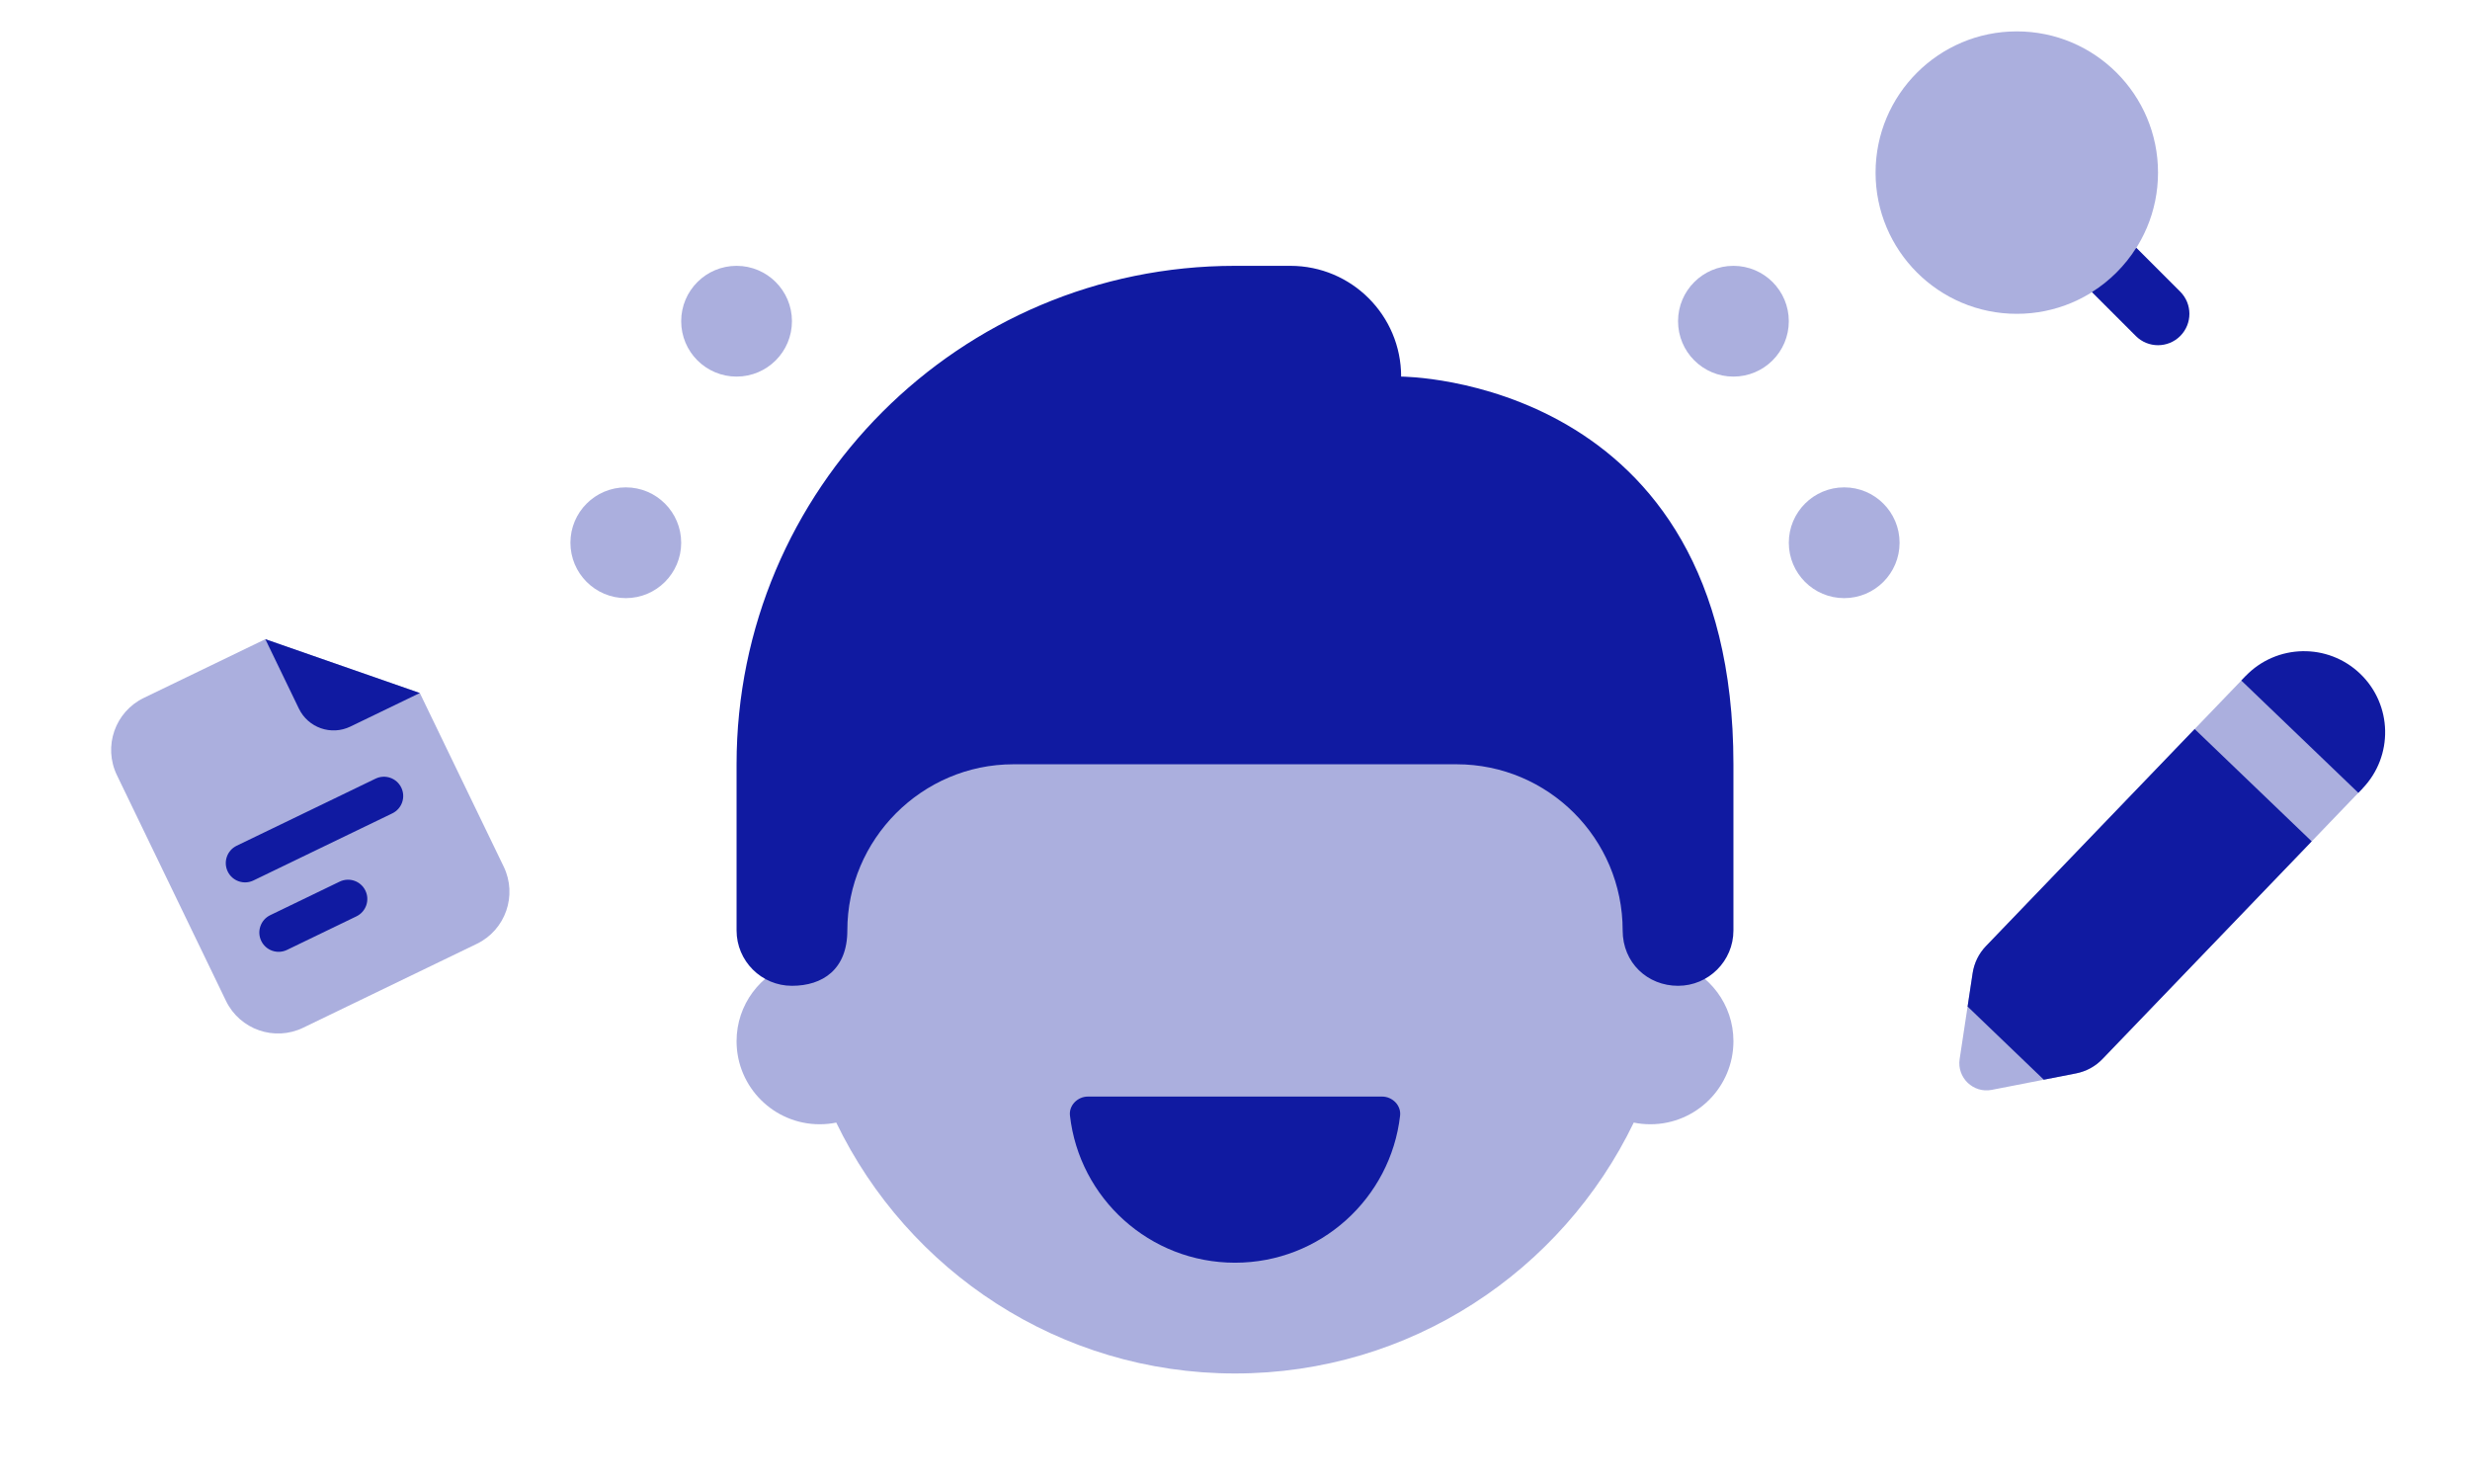 <svg width="223" height="134" viewBox="0 0 223 134" fill="none" xmlns="http://www.w3.org/2000/svg">
<g clip-path="url(#clip0_407_475)">
<path opacity="0.35" d="M20.399 90.355L10.555 69.981C9.3 67.384 10.388 64.262 12.985 63.008L23.956 57.707L37.903 62.567L45.475 78.239C46.73 80.836 45.642 83.958 43.045 85.213L27.372 92.785C24.776 94.04 21.654 92.952 20.399 90.355Z" fill="#101AA1"/>
<path d="M26.985 63.976L23.956 57.707L37.903 62.567L31.634 65.596C29.902 66.433 27.822 65.708 26.985 63.976Z" fill="#101AA1"/>
<path d="M32.18 82.73L25.911 85.759C25.046 86.177 24.004 85.814 23.587 84.949C23.169 84.084 23.531 83.042 24.396 82.624L30.665 79.595C31.531 79.177 32.572 79.54 32.99 80.406C33.408 81.271 33.045 82.312 32.18 82.73Z" fill="#101AA1"/>
<path d="M35.42 73.432L22.882 79.49C22.017 79.908 20.976 79.545 20.558 78.68C20.14 77.815 20.502 76.773 21.367 76.355L33.906 70.298C34.771 69.88 35.812 70.243 36.23 71.108C36.648 71.973 36.285 73.014 35.42 73.432Z" fill="#101AA1"/>
</g>
<path opacity="0.35" d="M202.732 61.044L179.298 85.418C178.656 86.086 178.237 86.935 178.098 87.851L176.923 95.616C176.669 97.297 178.154 98.72 179.823 98.395L187.442 96.908C188.346 96.731 189.174 96.28 189.811 95.616L213.299 71.183L202.732 61.044Z" fill="#101AA1"/>
<path d="M198.142 65.82L179.298 85.418C178.657 86.086 178.238 86.935 178.098 87.851L177.64 90.873L184.52 97.476L187.44 96.906C188.344 96.729 189.172 96.278 189.81 95.614L208.706 75.958L198.142 65.82Z" fill="#101AA1"/>
<path d="M212.92 71.579L213.3 71.183C216.1 68.265 216.005 63.629 213.087 60.829C210.169 58.029 205.533 58.124 202.733 61.042L202.353 61.439L212.92 71.579Z" fill="#101AA1"/>
<path d="M196.837 26.33C196.43 25.924 194.086 23.579 192.869 22.362C191.85 23.98 190.48 25.35 188.862 26.369C190.079 27.586 192.424 29.93 192.83 30.337C193.937 31.443 195.73 31.443 196.837 30.337C197.943 29.23 197.943 27.437 196.837 26.33Z" fill="#101AA1"/>
<path opacity="0.35" d="M182.083 28.333C189.125 28.333 194.833 22.625 194.833 15.583C194.833 8.542 189.125 2.833 182.083 2.833C175.042 2.833 169.333 8.542 169.333 15.583C169.333 22.625 175.042 28.333 182.083 28.333Z" fill="#101AA1"/>
<g clip-path="url(#clip1_407_475)">
<path opacity="0.35" d="M151.355 86.915C151.425 85.95 151.5 84.985 151.5 84C151.5 61.91 133.59 44 111.5 44C89.41 44 71.5 61.91 71.5 84C71.5 84.985 71.575 85.95 71.645 86.915C68.665 87.905 66.5 90.685 66.5 94C66.5 98.14 69.86 101.5 74 101.5C74.515 101.5 75.015 101.45 75.5 101.35C81.965 114.74 95.635 124 111.5 124C127.365 124 141.035 114.74 147.5 101.35C147.985 101.45 148.485 101.5 149 101.5C153.14 101.5 156.5 98.14 156.5 94C156.5 90.685 154.335 87.905 151.355 86.915Z" fill="#101AA1"/>
<path d="M126.5 34C126.5 28.475 122.025 24 116.5 24H111.5C86.645 24 66.5 44.145 66.5 69V84C66.5 86.76 68.74 89 71.5 89C74.26 89 76.5 87.535 76.5 84C76.5 75.8 83.215 69 91.5 69H131.5C139.785 69 146.5 75.715 146.5 84C146.5 86.92 148.74 89 151.5 89C154.26 89 156.5 86.76 156.5 84V69C156.5 34 126.5 34 126.5 34Z" fill="#101AA1"/>
<path d="M124.78 99C125.71 99 126.51 99.795 126.405 100.72C125.55 108.195 119.2 114 111.5 114C103.8 114 97.45 108.195 96.6 100.72C96.49 99.795 97.29 99 98.22 99H124.78Z" fill="#101AA1"/>
<path opacity="0.35" d="M156.5 34C159.261 34 161.5 31.761 161.5 29C161.5 26.239 159.261 24 156.5 24C153.739 24 151.5 26.239 151.5 29C151.5 31.761 153.739 34 156.5 34Z" fill="#101AA1"/>
<path opacity="0.35" d="M66.5 34C69.261 34 71.5 31.761 71.5 29C71.5 26.239 69.261 24 66.5 24C63.739 24 61.5 26.239 61.5 29C61.5 31.761 63.739 34 66.5 34Z" fill="#101AA1"/>
<path opacity="0.35" d="M166.5 54C169.262 54 171.5 51.761 171.5 49C171.5 46.239 169.262 44 166.5 44C163.739 44 161.5 46.239 161.5 49C161.5 51.761 163.739 54 166.5 54Z" fill="#101AA1"/>
<path opacity="0.35" d="M56.5 54C59.261 54 61.5 51.761 61.5 49C61.5 46.239 59.261 44 56.5 44C53.739 44 51.5 46.239 51.5 49C51.5 51.761 53.739 54 56.5 54Z" fill="#101AA1"/>
</g>
<defs>
<clipPath id="clip0_407_475">
<rect width="41.774" height="41.774" fill="white" transform="translate(0.5 65.174) rotate(-25.788)"/>
</clipPath>
<clipPath id="clip1_407_475">
<rect width="120" height="120" fill="white" transform="translate(51.5 14)"/>
</clipPath>
</defs>
</svg>
